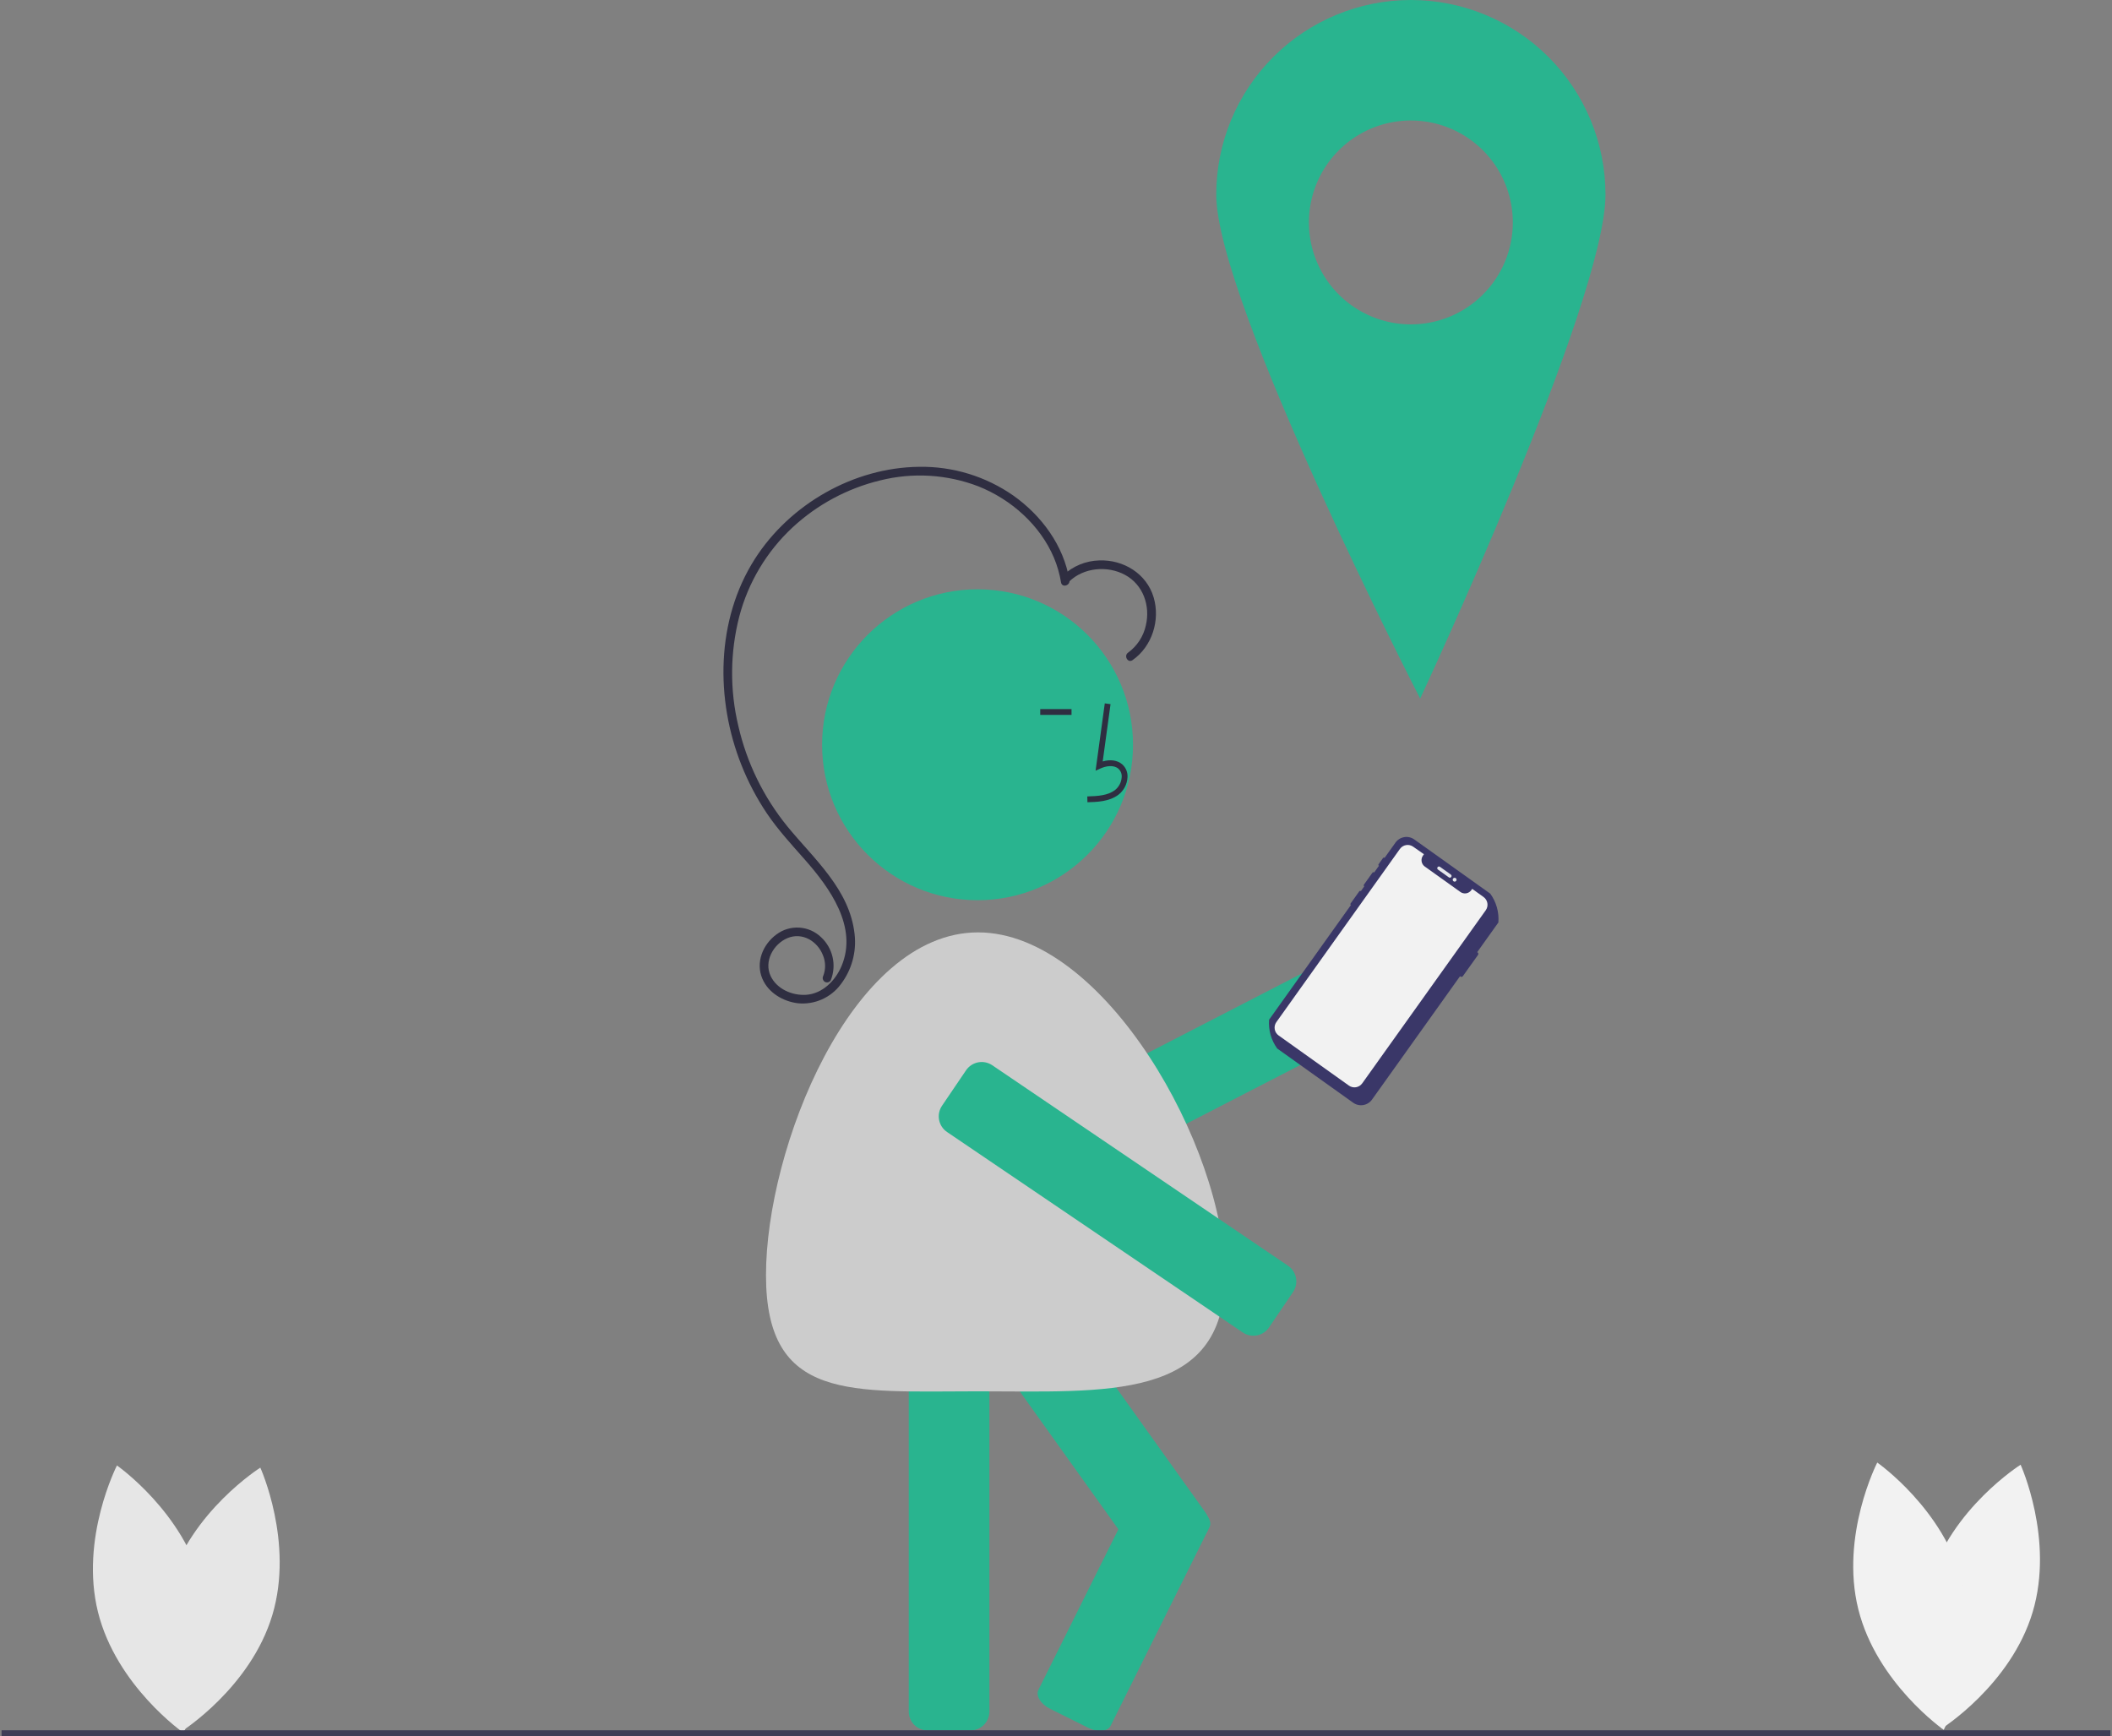 <svg width="236" height="194" viewBox="0 0 236 194" fill="none" xmlns="http://www.w3.org/2000/svg">
<rect x="0" y="0" width="236" height="194" fill="#808080" stroke="none"/>
<g clip-path="url(#clip0_951_7417)">
<path d="M215.615 176.697C213.178 184.84 216.961 193.165 216.961 193.165C216.961 193.165 224.696 188.288 227.134 180.145C229.571 172.003 225.788 163.678 225.788 163.678C225.788 163.678 218.053 168.555 215.615 176.697Z" fill="#F2F2F2"/>
<path d="M219.317 176.917C221.369 185.166 217.198 193.303 217.198 193.303C217.198 193.303 209.701 188.068 207.65 179.82C205.598 171.571 209.769 163.434 209.769 163.434C209.769 163.434 217.266 168.669 219.317 176.917Z" fill="#F2F2F2"/>
<path d="M18.916 177.023C16.479 185.166 20.262 193.491 20.262 193.491C20.262 193.491 27.997 188.614 30.434 180.471C32.872 172.329 29.089 164.004 29.089 164.004C29.089 164.004 21.354 168.881 18.916 177.023Z" fill="#E6E6E6"/>
<path d="M22.618 177.244C24.67 185.492 20.499 193.63 20.499 193.63C20.499 193.63 13.002 188.394 10.95 180.146C8.899 171.897 13.069 163.76 13.069 163.76C13.069 163.76 20.567 168.995 22.618 177.244Z" fill="#E6E6E6"/>
<path d="M109.235 100.594C118.829 100.594 126.606 92.817 126.606 83.223C126.606 73.629 118.829 65.852 109.235 65.852C99.641 65.852 91.863 73.629 91.863 83.223C91.863 92.817 99.641 100.594 109.235 100.594Z" fill="#29B48F"/>
<path d="M108.447 193.37H103.657C103.097 193.37 102.561 193.147 102.166 192.752C101.77 192.356 101.548 191.82 101.547 191.26V151.332C101.548 150.773 101.77 150.237 102.166 149.841C102.561 149.446 103.097 149.223 103.657 149.223H108.447C109.007 149.223 109.543 149.446 109.938 149.841C110.334 150.237 110.556 150.773 110.557 151.332V191.26C110.556 191.82 110.334 192.356 109.938 192.752C109.543 193.147 109.007 193.37 108.447 193.37Z" fill="#29B48F"/>
<path d="M121.933 128.686L119.738 124.428C119.482 123.93 119.434 123.352 119.604 122.819C119.774 122.286 120.149 121.842 120.646 121.586L156.135 103.288C156.632 103.033 157.211 102.985 157.744 103.155C158.277 103.325 158.72 103.7 158.977 104.197L161.172 108.455C161.428 108.952 161.476 109.531 161.306 110.064C161.135 110.596 160.761 111.04 160.264 111.297L124.775 129.594C124.278 129.85 123.699 129.898 123.166 129.727C122.633 129.557 122.19 129.182 121.933 128.686Z" fill="#29B48F"/>
<path d="M134.21 171.953L130.313 174.74C129.858 175.064 129.292 175.195 128.74 175.104C128.189 175.012 127.696 174.705 127.37 174.25L104.147 141.771C103.822 141.315 103.691 140.75 103.782 140.198C103.874 139.646 104.181 139.153 104.636 138.827L108.533 136.041C108.988 135.716 109.554 135.585 110.105 135.677C110.657 135.769 111.15 136.076 111.476 136.53L134.699 169.01C135.024 169.465 135.155 170.031 135.063 170.583C134.972 171.134 134.665 171.627 134.21 171.953Z" fill="#29B48F"/>
<path d="M121.627 193.088L117.338 190.953C116.297 190.435 115.712 189.487 116.034 188.84L127.087 166.639C127.409 165.992 128.518 165.887 129.559 166.406L133.848 168.541C134.889 169.059 135.475 170.008 135.153 170.654L124.1 192.856C123.778 193.502 122.668 193.607 121.627 193.088Z" fill="#29B48F"/>
<path d="M121.514 89.649L121.496 88.999C122.704 88.966 123.768 88.89 124.569 88.306C124.795 88.13 124.982 87.909 125.115 87.655C125.249 87.401 125.326 87.122 125.341 86.836C125.356 86.661 125.329 86.485 125.264 86.322C125.199 86.159 125.098 86.014 124.967 85.896C124.436 85.448 123.582 85.593 122.959 85.879L122.422 86.125L123.452 78.598L124.095 78.686L123.219 85.089C124.065 84.84 124.849 84.947 125.386 85.401C125.593 85.581 125.754 85.806 125.859 86.059C125.964 86.312 126.009 86.585 125.99 86.859C125.971 87.243 125.868 87.619 125.689 87.959C125.51 88.3 125.258 88.597 124.951 88.83C123.923 89.581 122.588 89.618 121.514 89.649Z" fill="#2F2E41"/>
<path d="M119.735 79.238H116.238V79.887H119.735V79.238Z" fill="#2F2E41"/>
<path d="M136.878 142.492C136.878 156.654 123.45 155.475 109.288 155.475C95.127 155.475 85.594 156.654 85.594 142.492C85.594 128.33 95.127 104.191 109.288 104.191C123.45 104.191 136.878 128.33 136.878 142.492Z" fill="#CCCCCC"/>
<path d="M119.503 64.829C118.854 60.961 116.404 57.636 113.252 55.392C110.162 53.23 106.467 52.101 102.697 52.165C95.396 52.245 88.257 56.334 84.343 62.47C80.006 69.268 79.921 78.145 82.852 85.495C83.602 87.388 84.552 89.196 85.687 90.887C86.945 92.751 88.469 94.396 89.952 96.08C92.716 99.219 95.883 103.584 94.032 107.963C93.348 109.58 91.905 111.051 90.069 111.167C88.519 111.265 86.8 110.523 86.113 109.066C85.343 107.434 86.409 105.502 87.984 104.834C89.636 104.133 91.353 105.167 91.963 106.757C92.266 107.489 92.277 108.31 91.992 109.049C91.931 109.161 91.915 109.293 91.948 109.416C91.98 109.54 92.058 109.647 92.167 109.715C92.278 109.779 92.411 109.797 92.535 109.765C92.66 109.732 92.767 109.651 92.833 109.54C93.16 108.721 93.232 107.822 93.037 106.961C92.842 106.1 92.39 105.319 91.741 104.721C91.083 104.09 90.222 103.713 89.312 103.657C88.403 103.601 87.502 103.869 86.771 104.414C85.227 105.541 84.411 107.559 85.193 109.381C85.871 110.957 87.51 111.91 89.165 112.111C90.078 112.201 90.998 112.053 91.837 111.681C92.676 111.31 93.404 110.728 93.951 109.991C95.172 108.393 95.725 106.383 95.494 104.386C94.953 99.402 90.971 95.995 87.982 92.348C85.324 89.08 83.451 85.246 82.507 81.14C81.54 77.105 81.576 72.895 82.612 68.877C83.616 65.068 85.679 61.621 88.563 58.937C91.331 56.372 94.711 54.56 98.38 53.677C102.007 52.774 105.824 53.006 109.315 54.342C112.974 55.794 116.222 58.666 117.769 62.323C118.141 63.211 118.408 64.138 118.564 65.088C118.667 65.704 119.606 65.443 119.503 64.829Z" fill="#2F2E41"/>
<path d="M119.485 64.975C121.11 63.408 123.761 63.182 125.719 64.243C127.746 65.341 128.559 67.704 128.039 69.891C127.772 71.113 127.066 72.194 126.055 72.93C125.545 73.286 126.031 74.13 126.547 73.771C128.739 72.245 129.662 69.305 128.913 66.761C128.132 64.106 125.538 62.52 122.829 62.626C121.327 62.666 119.891 63.257 118.796 64.286C118.344 64.722 119.033 65.41 119.485 64.975Z" fill="#2F2E41"/>
<path d="M105.261 123.566L107.949 119.601C108.263 119.138 108.749 118.819 109.298 118.714C109.847 118.608 110.416 118.725 110.879 119.038L143.929 141.443C144.392 141.757 144.711 142.242 144.816 142.792C144.922 143.341 144.805 143.91 144.491 144.373L141.803 148.338C141.489 148.801 141.004 149.12 140.455 149.225C139.905 149.331 139.337 149.214 138.873 148.901L105.823 126.496C105.361 126.182 105.042 125.697 104.936 125.147C104.831 124.598 104.948 124.029 105.261 123.566Z" fill="#29B48F"/>
<path d="M167.434 103.082C167.522 101.937 167.201 100.796 166.528 99.865L158.037 93.806C157.875 93.691 157.693 93.609 157.5 93.564C157.308 93.519 157.108 93.513 156.913 93.546C156.717 93.579 156.53 93.65 156.363 93.754C156.195 93.859 156.049 93.996 155.934 94.157L154.713 95.868C154.709 95.863 154.709 95.856 154.704 95.852C154.679 95.835 154.649 95.828 154.619 95.833C154.589 95.838 154.563 95.854 154.545 95.879L154.045 96.58C154.036 96.592 154.03 96.606 154.027 96.621C154.023 96.635 154.023 96.65 154.025 96.665C154.028 96.68 154.033 96.694 154.041 96.706C154.049 96.719 154.059 96.73 154.071 96.739C154.077 96.743 154.083 96.74 154.089 96.743L153.55 97.499C153.547 97.495 153.543 97.491 153.539 97.487C153.526 97.478 153.511 97.471 153.495 97.467C153.478 97.463 153.462 97.463 153.446 97.466C153.429 97.468 153.414 97.474 153.4 97.483C153.386 97.492 153.374 97.503 153.364 97.516L152.409 98.856C152.399 98.869 152.392 98.884 152.388 98.9C152.385 98.916 152.384 98.933 152.387 98.949C152.39 98.965 152.396 98.981 152.404 98.995C152.413 99.009 152.424 99.021 152.438 99.031C152.442 99.033 152.447 99.035 152.452 99.037L152.064 99.581C152.061 99.578 152.06 99.575 152.057 99.573C152.031 99.554 151.999 99.547 151.968 99.552C151.936 99.557 151.908 99.575 151.89 99.6L150.917 100.964C150.899 100.99 150.891 101.022 150.897 101.053C150.902 101.084 150.919 101.112 150.945 101.131C150.948 101.133 150.952 101.133 150.955 101.135L141.811 113.949C141.723 115.095 142.044 116.235 142.717 117.167L151.208 123.226C151.37 123.341 151.552 123.423 151.745 123.468C151.937 123.512 152.137 123.518 152.332 123.486C152.528 123.453 152.715 123.382 152.882 123.277C153.05 123.173 153.196 123.036 153.311 122.875L163.151 109.085C163.161 109.099 163.173 109.113 163.187 109.124C163.209 109.139 163.233 109.15 163.259 109.156C163.285 109.162 163.312 109.162 163.338 109.158C163.364 109.153 163.389 109.143 163.411 109.129C163.434 109.115 163.453 109.097 163.468 109.075L165.157 106.709C165.172 106.687 165.184 106.663 165.19 106.637C165.196 106.611 165.197 106.585 165.193 106.558C165.189 106.532 165.179 106.507 165.165 106.485C165.152 106.462 165.133 106.442 165.112 106.427C165.097 106.417 165.08 106.41 165.063 106.405L167.434 103.082Z" fill="#3A3768"/>
<path d="M165.76 100.225L164.51 99.328L164.403 99.478C164.269 99.661 164.07 99.785 163.847 99.825C163.624 99.864 163.394 99.814 163.206 99.687L159.211 96.834C159.021 96.698 158.893 96.493 158.855 96.263C158.817 96.033 158.872 95.797 159.007 95.608L159.115 95.458L157.919 94.621C157.69 94.456 157.405 94.388 157.126 94.434C156.847 94.479 156.598 94.633 156.433 94.862L156.429 94.866L142.624 114.216C142.46 114.446 142.394 114.732 142.44 115.011C142.486 115.29 142.64 115.54 142.87 115.705L150.729 121.31C150.959 121.474 151.244 121.541 151.523 121.495C151.801 121.448 152.05 121.294 152.215 121.064L152.219 121.059L166.024 101.715C166.186 101.484 166.251 101.198 166.203 100.92C166.155 100.642 165.999 100.394 165.768 100.231L165.76 100.225Z" fill="#F2F2F2"/>
<path d="M160.904 96.862L162.121 97.73C162.142 97.745 162.159 97.763 162.173 97.785C162.186 97.806 162.195 97.83 162.199 97.855C162.203 97.879 162.202 97.905 162.197 97.929C162.191 97.954 162.181 97.977 162.166 97.997C162.151 98.018 162.133 98.035 162.112 98.049C162.09 98.062 162.067 98.071 162.042 98.075C162.017 98.079 161.992 98.078 161.967 98.073C161.943 98.067 161.919 98.057 161.899 98.042L160.682 97.173C160.661 97.159 160.644 97.14 160.631 97.119C160.617 97.098 160.608 97.074 160.604 97.049C160.6 97.024 160.601 96.999 160.606 96.975C160.612 96.95 160.623 96.927 160.637 96.906C160.652 96.886 160.67 96.869 160.692 96.855C160.713 96.842 160.737 96.833 160.761 96.829C160.786 96.825 160.812 96.825 160.836 96.831C160.861 96.837 160.884 96.847 160.904 96.862Z" fill="#E6E8EC"/>
<path d="M162.543 98.52C162.662 98.52 162.759 98.424 162.759 98.305C162.759 98.186 162.662 98.09 162.543 98.09C162.425 98.09 162.328 98.186 162.328 98.305C162.328 98.424 162.425 98.52 162.543 98.52Z" fill="#E6E8EC"/>
<path d="M157.653 0C151.886 0 146.354 2.291 142.276 6.37C138.197 10.448 135.906 15.979 135.906 21.747C135.906 33.757 158.692 78.062 158.692 78.062C158.692 78.062 179.4 33.763 179.4 21.75C179.401 18.894 178.839 16.066 177.746 13.428C176.654 10.789 175.052 8.392 173.033 6.372C171.014 4.352 168.617 2.75 165.978 1.657C163.34 0.563 160.512 0 157.656 0H157.653ZM157.653 36.249C155.4 36.249 153.197 35.581 151.324 34.329C149.45 33.077 147.99 31.298 147.128 29.216C146.265 27.135 146.04 24.844 146.479 22.634C146.919 20.424 148.004 18.394 149.597 16.8C151.191 15.207 153.221 14.122 155.431 13.683C157.641 13.243 159.931 13.469 162.013 14.331C164.095 15.193 165.874 16.653 167.126 18.527C168.378 20.401 169.046 22.603 169.046 24.857C169.046 27.878 167.846 30.776 165.709 32.912C163.573 35.049 160.675 36.249 157.653 36.249Z" fill="#29B48F"/>
<path d="M235.822 193.352H0.176V194.001H235.822V193.352Z" fill="#3F3D56"/>
</g>
<defs>
<clipPath id="clip0_951_7417">
<rect width="235.647" height="194" fill="white" transform="translate(0.176)"/>
</clipPath>
</defs>
</svg>
